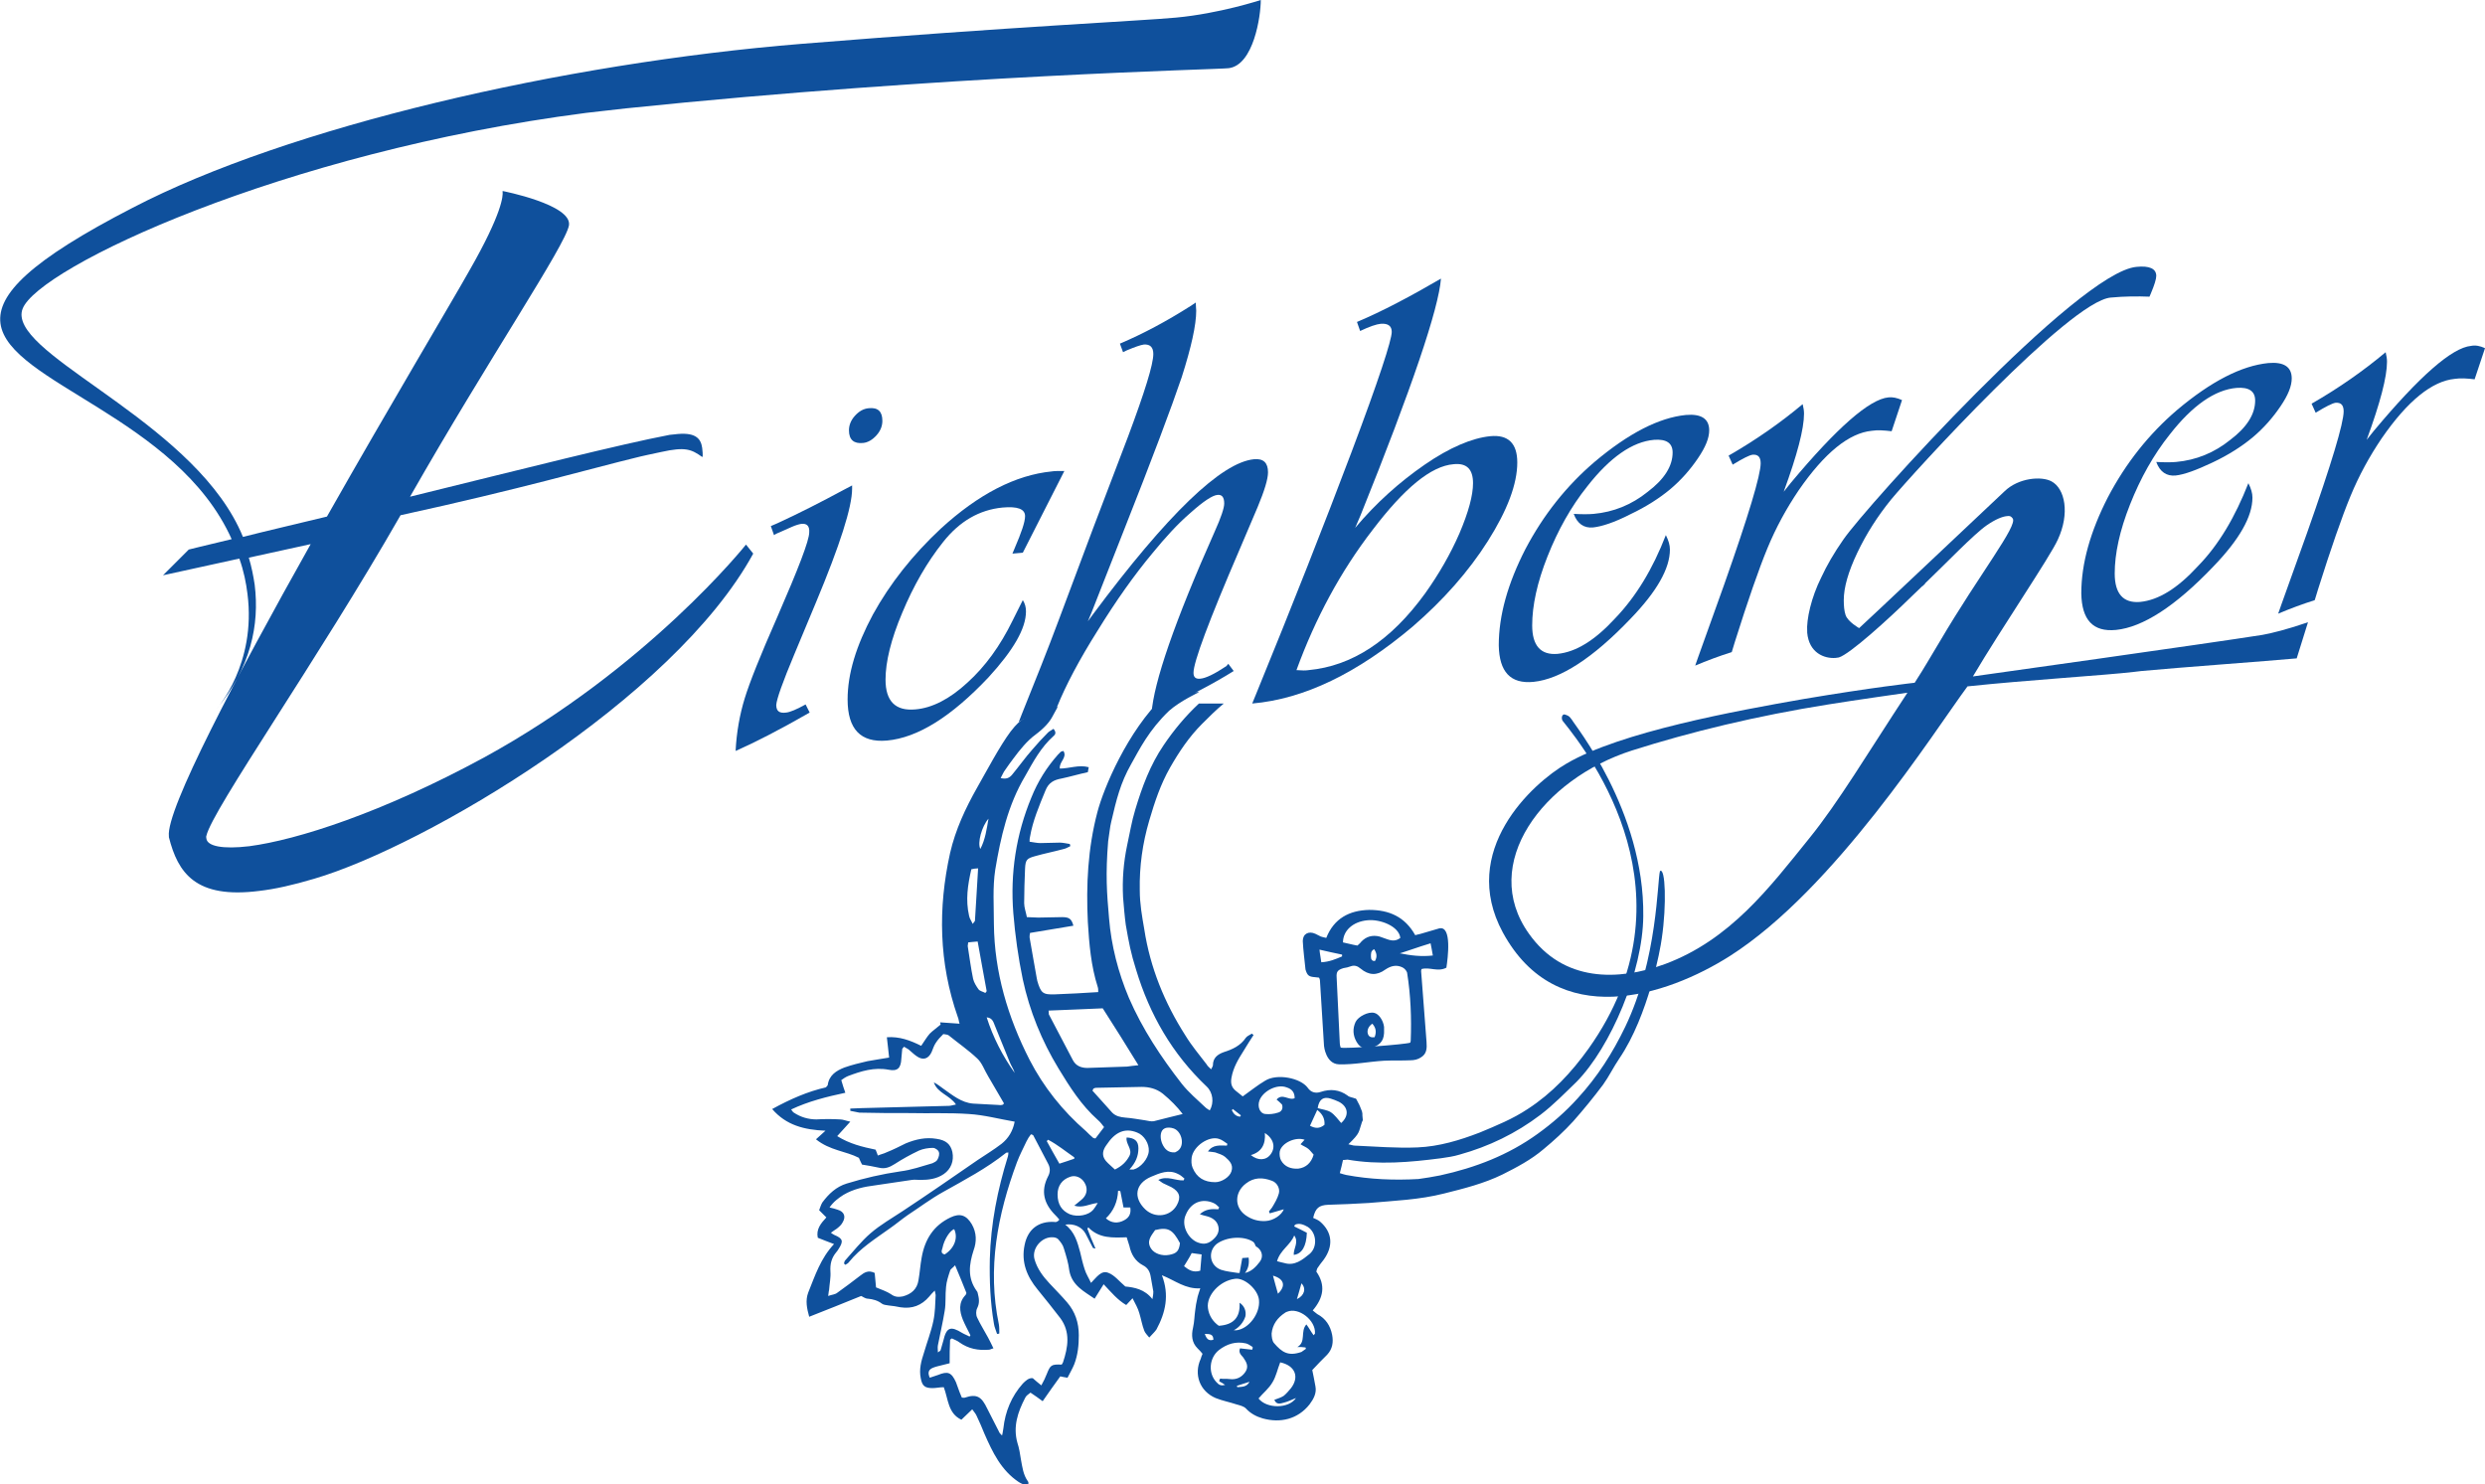 <?xml version="1.0" encoding="utf-8"?>
<!-- Generator: Adobe Illustrator 27.8.1, SVG Export Plug-In . SVG Version: 6.00 Build 0)  -->
<svg version="1.1" id="Ebene_1" xmlns="http://www.w3.org/2000/svg" xmlns:xlink="http://www.w3.org/1999/xlink" x="0px" y="0px"
	 viewBox="0 0 550.3 328.7" style="enable-background:new 0 0 550.3 328.7;" xml:space="preserve">
<style type="text/css">
	.st0{display:none;opacity:0.14;fill:#E6007E;fill-opacity:0.75;}
	.st1{display:none;}
	.st2{display:inline;opacity:0.75;}
	.st3{fill:#010202;stroke:#010202;stroke-width:1.356;stroke-miterlimit:10;}
	.st4{display:inline;}
	.st5{fill:#E6332A;stroke:#FFFFFF;stroke-width:1.356;stroke-miterlimit:10;}
	.st6{fill:#A81927;stroke:#A81927;stroke-miterlimit:10;}
	.st7{fill:#E30B17;stroke:#E30B17;stroke-miterlimit:10;}
	.st8{fill:#D71018;stroke:#E5362E;stroke-miterlimit:10;}
	.st9{fill:#0F509C;}
	.st10{fill:#0047BA;}
</style>
<g>
	<path class="st9" d="M188.7,107.5l0,0.7c0,4.1-2.7,12.5-8,25.2l-4.8,11.5c-2.6,6.2-3.9,9.9-4,11.2c0,1.4,0.7,1.9,2.2,1.7
		c0.9-0.1,2.3-0.7,4.3-1.8l0.9,1.8c-6.8,3.9-12.3,6.7-16.4,8.5c0.2-4.1,0.9-8,2-11.6s3.5-9.6,7.2-18c4.7-10.8,7.1-17,7.1-18.8
		c0.1-1.4-0.5-2-1.7-1.9c-0.6,0.1-1.3,0.3-2.2,0.7l-2.7,1.2c-0.2,0.1-0.6,0.2-1.2,0.6l-0.7-2l1.4-0.6c4.8-2.2,9.7-4.7,14.7-7.4
		L188.7,107.5z M192.4,90.4c2-0.2,3,0.7,3,2.8c0,1.1-0.4,2.2-1.3,3.2s-1.9,1.6-3,1.7c-2,0.2-3.1-0.7-3.1-2.8c0-1.1,0.4-2.2,1.3-3.2
		S191.2,90.5,192.4,90.4z"/>
	<path class="st9" d="M235.7,104.3l-9.2,18.1l-2.3,0.2l0.5-1.2c1.5-3.5,2.3-5.8,2.3-7.1c0-1.6-1.7-2.2-5-1.9
		c-5.1,0.5-9.5,3-13.2,7.7c-3.5,4.4-6.5,9.6-9,15.6c-2.5,5.9-3.7,10.9-3.7,14.8c0,4.8,2.2,7,6.6,6.6c3.7-0.3,7.6-2.3,11.5-5.9
		c4-3.6,7.3-8.2,10-13.7l1.7-3.4c0.1-0.2,0.3-0.6,0.6-1.2c0.5,0.8,0.7,1.6,0.7,2.5c0,3.8-2.8,8.6-8.3,14.6
		c-8.2,8.7-15.7,13.4-22.5,14c-5.8,0.5-8.7-2.5-8.7-9.1c0-5.7,1.9-11.9,5.6-18.8c3.8-6.9,8.8-13.2,15-19
		c8.4-7.7,16.6-11.9,24.6-12.7C233.5,104.3,234.4,104.3,235.7,104.3z"/>
	<path class="st9" d="M272,147l1.2,1.6c-4.3,2.7-9.8,5.6-16.6,8.7L255,158c0.5-6.9,5.1-20.3,14-40.3c1.4-3.1,2.1-5.2,2.1-6.2
		c0-1.4-0.5-2-1.5-1.9c-1.1,0.1-3.1,1.4-6,4c-2.9,2.5-5.6,5.5-8.3,8.8c-4.1,4.9-8.2,10.7-12.2,17.2c-4.1,6.5-7.1,12.2-9,16.9
		c-3,0.7-5.9,1.8-8.5,3.4l0.7-1.8c2.9-7.2,5.7-14.2,8.2-20.9l7.6-20.3l7.7-20.2c3.7-9.9,5.6-16,5.6-18.3c0-1.5-0.7-2.2-2.1-2.1
		c-0.7,0.1-1.9,0.5-3.8,1.3l-0.8,0.4l-0.7-1.9c5.2-2.2,10.4-5,15.6-8.3l1.2-0.8c0,0.8,0.1,1.4,0.1,1.8c0,3.2-1.1,8.1-3.2,14.7
		c-2.2,6.5-6.5,18-13,34.4l-7,17.8l-0.8,1.9l1.1-1.5c16.6-22.3,28.5-33.7,35.7-34.4c2.1-0.2,3.1,0.8,3.1,2.9c0,1.5-0.8,4.1-2.3,7.7
		l-4,9.4c-6.8,15.8-10.2,24.9-10.2,27.3c0,1,0.5,1.4,1.5,1.3c1.2-0.1,3.1-1,5.8-2.8L272,147z"/>
	<path class="st9" d="M319.1,61.7c-0.5,6.6-6.4,24.1-17.8,52.4l-1.2,2.8c4.7-5.6,9.9-10.2,15.4-14S326,97,330,96.6
		c4-0.4,6,1.6,6,5.8c0,4.8-2.2,10.6-6.5,17.4c-4.3,6.8-9.9,13.1-16.6,18.9c-12.3,10.4-24.1,16.1-35.6,17.1l0.9-2.2
		c8.1-19.8,15.1-37.6,21.1-53.5c6-15.9,8.9-24.8,8.9-26.6c0-1.3-0.8-1.9-2.4-1.8c-1,0.1-2.5,0.6-4.6,1.6l-0.7-2
		C306.2,68.9,312.4,65.6,319.1,61.7z M287.1,148.4c1.2,0.1,2.1,0.1,2.7,0c9.6-0.9,18.2-6.5,25.8-17c3-4.2,5.6-8.7,7.6-13.3
		c2-4.7,3-8.4,3-11.1c0-3.1-1.4-4.5-4.3-4.2c-5,0.4-10.9,5.3-17.9,14.5C296.9,126.5,291.3,136.9,287.1,148.4z"/>
	<path class="st9" d="M368.9,118.5c0.6,1.2,0.9,2.2,0.9,3.2c0,4.2-2.9,9.3-8.7,15.3c-8.4,8.8-15.6,13.4-21.5,14
		c-5.1,0.5-7.6-2.2-7.7-8.1c0-6.6,2-13.7,5.9-21.3c4-7.6,9.1-14,15.3-19.3c7.6-6.4,14.3-9.8,20.2-10.4c3.4-0.3,5.2,0.8,5.2,3.4
		c0,1.7-0.8,3.7-2.5,6.2c-1.7,2.5-3.7,4.8-6.2,6.9c-2.3,1.9-5.2,3.8-8.8,5.5c-3.5,1.8-6.3,2.7-8.2,2.9c-2,0.2-3.5-0.8-4.3-3
		c1.8,0.1,3.3,0.1,4.4,0c4.4-0.4,8.4-2,12-4.9c3.7-2.8,5.5-5.7,5.5-8.7c0-2.1-1.4-3-4.1-2.8c-4.8,0.4-9.8,3.9-14.8,10.3
		c-3.6,4.5-6.5,9.7-8.8,15.5c-2.3,5.8-3.4,10.9-3.4,15.3c0,4.5,1.9,6.6,5.6,6.3c4.1-0.4,8.3-3,12.8-7.9
		C362.3,132.1,366,126,368.9,118.5z"/>
	<path class="st9" d="M421.2,88.6l-2.3,6.9c-1.7-0.2-3.1-0.3-4.4-0.1c-5,0.5-10.4,4.8-16.2,13.2c-2.7,4-5,8.2-6.9,12.8
		c-1.9,4.6-4.3,11.5-7.2,20.7l-0.7,2.3c-2.8,0.9-5.5,1.9-8.1,3l0.7-2l5.7-15.9c5.4-15.3,8.1-24.3,8.1-26.9c0-1.4-0.6-2-1.8-1.9
		c-0.7,0.1-2.1,0.8-4.4,2.2l-0.9-2c6.1-3.5,11.5-7.3,16.4-11.4c0.2,0.8,0.3,1.5,0.3,2.1c0,3.4-1.5,9.1-4.5,17.3l1.6-2
		C406.8,94.7,414,88.4,418.2,88C419.1,87.9,420.1,88.1,421.2,88.6z"/>
	<path class="st9" d="M497.9,107c0.6,1.2,0.9,2.2,0.9,3.2c0,4.2-2.9,9.3-8.7,15.3c-8.4,8.8-15.6,13.4-21.5,14
		c-5.1,0.5-7.6-2.2-7.7-8.1c0-6.6,2-13.7,5.9-21.3c4-7.6,9.1-14,15.3-19.3c7.6-6.4,14.3-9.8,20.2-10.4c3.4-0.3,5.2,0.8,5.2,3.4
		c0,1.7-0.8,3.7-2.5,6.2c-1.7,2.5-3.7,4.8-6.2,6.9c-2.3,1.9-5.2,3.8-8.8,5.5s-6.3,2.7-8.2,2.9c-2,0.2-3.5-0.8-4.3-3
		c1.8,0.1,3.3,0.1,4.4,0c4.4-0.4,8.4-2,12-4.9c3.7-2.8,5.5-5.7,5.5-8.7c0-2.1-1.4-3-4.1-2.8c-4.8,0.4-9.8,3.9-14.8,10.3
		c-3.6,4.5-6.5,9.7-8.8,15.5c-2.3,5.8-3.4,10.9-3.4,15.3c0,4.5,1.9,6.6,5.6,6.3c4.1-0.4,8.3-3,12.8-7.9
		C491.4,120.6,495,114.4,497.9,107z"/>
	<path class="st9" d="M550.3,77.1l-2.3,6.9c-1.7-0.2-3.1-0.3-4.4-0.1c-5,0.5-10.4,4.8-16.2,13.2c-2.7,4-5,8.2-6.9,12.8
		c-1.9,4.6-4.3,11.5-7.2,20.7l-0.7,2.3c-2.8,0.9-5.5,1.9-8.1,3l0.7-2l5.7-15.9c5.4-15.3,8.1-24.3,8.1-26.9c0-1.4-0.6-2-1.8-1.9
		c-0.7,0.1-2.1,0.8-4.4,2.2l-0.9-2c6.1-3.5,11.5-7.3,16.4-11.4c0.2,0.8,0.3,1.5,0.3,2.1c0,3.4-1.5,9.1-4.5,17.3l1.6-2
		c10.1-12.1,17.3-18.4,21.5-18.8C548.2,76.4,549.2,76.6,550.3,77.1z"/>
</g>
<g>
	<path class="st9" d="M54.8,131.5c-0.3-2.4-0.8-5-1.8-7.8c-10.1,2.2-16.9,3.7-16.9,3.7l5.7-5.7c0,0,3.6-0.9,9.5-2.3
		C39.2,92.4,1.8,84.8,0.1,71.6c-0.8-6.4,6.6-13.9,29.3-25.6C63.8,28.1,124.5,14,177.6,9.7c46.9-3.8,75.4-5.1,82.8-5.8
		C270.1,3,279.2,0,279.2,0c0,3.6-1.6,14.4-7.1,15.1C270,15.4,210,16.6,138.6,24c-2.9,0.3-5.9,0.7-8.8,1C62.4,33.7,8.4,59.3,5,68.4
		c-0.2,0.5-0.3,1.2-0.2,1.8c1.3,10,39.1,24.4,49,48.7c5.1-1.3,11.6-2.8,18.6-4.5c14-24.7,27.8-47.8,31.5-54.4
		c7.4-12.9,7.5-16.7,7.4-17.5l0-0.2c0,0,15.4,3,14.7,7.6c-0.8,4.5-17.7,29.4-35.2,60.1c25.6-6.3,46.5-11.6,57.5-13.7l1-0.1
		c4.6-0.6,5.9,0.8,6.2,3c0.2,1.8,0.1,2,0,2c-2.4-1.7-3.7-2.3-9.1-1.1c-1.4,0.3-4.3,0.9-5.8,1.3c-9.1,2.2-25.7,7-51.9,12.7
		c-18.3,32-41.7,65.2-43,71c-0.1,0.2,0,0.4,0,0.6c0.2,1.7,3.6,2.4,9.5,1.7c10.6-1.4,29.4-7.4,51.9-19.6
		c36.4-19.9,58.1-47.2,58.1-47.2l1.6,2c-17.7,32.4-72.7,64.8-97.2,72c-4.7,1.4-8.7,2.3-12.2,2.7c-14.1,1.8-18-4-20-11.9l0-0.2
		c-0.7-5.8,15-35.5,31.4-64.7l-13.7,3c0.6,2,1,4,1.3,6c1.1,8.9-0.9,18.4-8.5,27.6C48.1,156.8,56.8,147.1,54.8,131.5z"/>
</g>
<path class="st9" d="M511.1,137.8c-4.3,1.5-8.3,2.5-10.1,2.8c-11.3,1.8-64.1,9.2-64.1,9.2c6.4-10.8,17.1-26.5,18.8-30.3
	c2.7-5.8,1.6-11.3-1.4-12.9c-2.2-1.2-7.3-0.8-10.4,2.2c-3.3,3.1-32,30.2-32.2,30.3c0,0-2.5-1.4-3-2.9c-0.3-0.9-0.4-2-0.4-3.3
	c0-2.8,1-6.3,3-10.5c2-4.2,4.5-8.1,7.5-11.8c4.8-5.8,39.5-43.9,48.6-44.7c3.2-0.3,6-0.3,8.6-0.2l0.3-0.7c0.8-1.9,1.2-3.2,1.2-3.9
	c0-1.6-1.5-2.3-4.4-2c-13,1.2-59.9,53.1-64.9,60.4c-2.1,3-3.7,5.8-4.9,8.4c-2.2,4.4-3.3,9.3-3.1,12l0,0.2c0.4,4.5,3.8,5.8,6.3,5.6
	l0.7-0.1c2.4-0.7,10.9-8.4,16.1-13.5l2.5-2.4c0,0,0,0,0,0.1c0.2-0.2,0.3-0.4,0.5-0.5c0,0,0,0,0-0.1c4.6-4.4,10.8-10.9,13.7-12.9
	c1.9-1.3,3.4-1.9,4.4-2c0.7-0.1,0.9,0,1.3,0.5c1.2,1.6-7.2,12.1-16.1,27.2c-1.9,3.1-3.2,5.5-5.6,9.2c0,0-9.2,1-24.6,3.6
	c-14.9,2.6-40.6,7.3-52.5,14.3c-7.6,4.4-23.9,19.3-14.1,37.4c12,22.1,36.3,14.1,50.3,5.2c23.2-14.8,45.2-49.7,52.6-59.7
	c13.2-1.4,31-2.5,36.8-3.2l1.7-0.2c8.5-0.8,27.9-2.2,34.4-2.8L511.1,137.8z M400.7,185.6c-8.8,10.9-17.5,22.5-32,27.9
	c-10.4,3.8-22.5,4-30.1-6.7c-11.1-15.5,3.1-34.3,22.8-40.6c12.9-4.1,27.7-7.7,43.5-10.2c5.5-0.9,17.5-2.6,17.5-2.6
	C413.4,167.1,407.1,177.7,400.7,185.6z"/>
<g>
	<g>
		<path class="st9" d="M367.6,192.9c-0.6,2.1-0.5,19.5-7.7,34.5c-2.8,5.8-6.1,11-10.5,15.8c-2.7,3-5.7,5.6-8.9,7.9
			c-6.5,4.7-13.8,7.5-21.6,9.2c-1.6,0.3-3.2,0.6-4.8,0.8c-5.3,0.3-10.7,0.1-16-0.9c-0.4-0.1-0.8-0.2-1.4-0.4c0.3-1.1,0.5-2,0.7-2.9
			c0.4,0,0.7-0.1,1-0.1c6.9,1.2,13.8,0.6,20.7-0.3c1.4-0.2,2.8-0.4,4.1-0.8c6.5-1.8,12.5-4.7,17.9-8.8c2.9-2.2,5.4-4.8,8-7.3
			c7.6-7.7,14.7-24.5,14.8-36.7c0.3-23.4-15.4-42.6-15.8-43.5c-0.6-0.9-1-1-1.7-1.2c-0.7,0.1-0.6,1.2-0.3,1.5
			c6.3,7.8,29.7,38.7,5.7,72.5c-3.8,5.3-8.1,9.9-13.5,13.4c-3.3,2.2-7,3.7-10.6,5.2c-4.4,1.7-9,3.1-13.8,3.3
			c-4.6,0.2-9.3-0.2-13.9-0.4c-0.4,0-0.8-0.2-1.4-0.3c2.7-2.6,2.2-2.6,3-4.9c0.1-0.2,0.1-0.3,0.2-0.4c0-0.4-0.1-0.7-0.1-1.1
			c0-0.1,0-0.2,0-0.4c0-0.2-0.1-0.3-0.1-0.5c-0.2-0.5-0.4-1-0.6-1.4c0.2,0.3,0.3,0.6,0.5,0.9c-0.4-0.7-0.7-1.4-1.1-2.1
			c-0.1-0.1-0.1-0.2-0.2-0.3c0,0,0,0.1,0,0.1c-0.7-0.3-1.4-0.3-1.8-0.7c-1.8-1.3-3.8-1.5-5.9-0.8c-1.2,0.4-2.2,0.1-2.9-0.9
			c-1.6-2.2-6.8-3.2-9.4-1.6c-1.7,1-3.3,2.3-5,3.5c-0.4-0.3-1-0.8-1.5-1.2c-1-0.8-1.2-1.7-1-2.9c0.4-2.3,1.5-4.1,2.7-6
			c0.7-1.2,1.5-2.4,2.2-3.5c-0.1-0.1-0.3-0.2-0.4-0.3c-0.4,0.3-1,0.5-1.3,0.9c-1.2,1.8-3,2.6-4.9,3.2c-1.4,0.5-2.4,1.3-2.4,2.9
			c0,0.2-0.2,0.5-0.4,0.9c-0.4-0.4-0.8-0.7-1-1.1c-1.6-2.1-3.3-4.1-4.7-6.4c-4.6-7.2-7.8-15-9.1-23.5c-0.5-2.9-1-5.6-1-8.7
			c-0.1-5.2,0.6-10.3,2.1-15.4c1.2-4.1,2.5-8,4.6-11.7c2-3.5,4.2-6.8,7.1-9.7c1.6-1.6,3.1-3.1,4.8-4.5l-5.5,0
			c-2.9,2.7-5.5,5.8-7.8,9.2c-3,4.4-4.8,9.3-6.3,14.3c-0.8,2.6-1.2,5.2-1.8,7.9c-0.8,3.8-1.1,7.6-0.9,11.5c0.1,1.4,0.4,4.7,0.6,6.1
			c0.7,4,1.1,6.2,2.3,10c3,9.9,8,18.6,15.6,25.8c1.4,1.3,1.7,3.6,0.7,5.3c-0.3-0.2-0.7-0.4-1-0.7c-1.8-1.7-3.7-3.3-5.2-5.2
			c-4.6-5.9-8.7-12.1-11.7-19c-2.4-5.7-3.9-11.6-4.4-17.6c-0.5-5.7-0.8-9.7-0.2-17.1c0.2-1.1,0.4-3.3,0.7-4.4
			c1.1-4.7,2-8.5,4.4-12.7c1.8-3.2,3.9-7.5,8.4-11.8c2.5-2.2,6.6-4.1,6.6-4.1c-0.5-0.4-7.2,1.4-7.8,0.9c-8,7.7-13.3,20.3-14.7,25.7
			c-2.1,8-2.5,16.1-2.1,24.3c0.3,4.9,0.7,9.7,2.2,14.4c0.1,0.3,0.1,0.6,0.1,1.1c-3.3,0.2-6.4,0.4-9.6,0.5c-2.7,0.1-3.1-0.3-3.9-3
			c0-0.2-0.1-0.4-0.1-0.5c-0.5-3-1.1-6-1.6-9.1c0-0.3,0-0.6,0.1-1c3.2-0.5,6.4-1.1,9.6-1.6c-0.4-1.5-0.9-1.9-2.5-1.9
			c-1.8,0-3.5,0.1-5.3,0.1c-0.8,0-1.5-0.1-2.5-0.1c-0.2-1.1-0.6-2.1-0.6-3.1c0-2.6,0.1-5.1,0.2-7.7c0.1-1.9,0.4-2.2,2.2-2.7
			c2.1-0.6,4.2-1,6.4-1.6c0.5-0.1,0.9-0.4,1.4-0.6c0-0.2,0-0.3-0.1-0.5c-0.7-0.1-1.5-0.3-2.2-0.3c-1.4,0-2.9,0.1-4.3,0.1
			c-0.8,0-1.6-0.2-2.4-0.3c0-0.5,0-0.8,0.1-1.1c0.6-3.5,2-6.8,3.4-10.2c0.7-1.8,1.9-2.4,3.6-2.7c1.9-0.4,3.9-1,5.8-1.4
			c0.1-0.4,0.1-0.7,0.2-1.1c-2.2-0.6-4.3,0.3-6.4,0.3c-0.2-1.5,1.7-2.4,0.8-3.9c-0.3,0.1-0.5,0.1-0.6,0.2c-0.2,0.2-0.4,0.4-0.6,0.6
			c-2.5,2.8-4.5,6-5.9,9.5c-3.4,8.2-4.7,16.8-4,25.6c0.4,4.9,1.1,9.9,2.1,14.7c1.5,7,4.2,13.6,7.9,19.7c2.5,4.1,5,8.1,8.7,11.4
			c0.6,0.5,1,1.1,1.4,1.6c-0.7,0.9-1.3,1.7-1.9,2.5c-0.1,0-0.3,0-0.5-0.1c-0.6-0.5-1.1-1-1.6-1.5c-5.2-4.5-9.4-9.8-12.5-15.8
			c-4.8-9.4-7.8-19.4-7.9-30.1c0-4-0.3-8.1,0.3-12c1.2-7.2,2.8-14.3,6.6-20.7c1.8-3.2,3.5-6.4,6.3-8.9c0.5-0.4,0.6-0.9,0-1.6
			c-0.4,0.3-0.9,0.5-1.2,0.8c-1.2,1.2-2.4,2.5-3.5,3.8c-1.6,1.8-3,3.8-4.5,5.6c-0.6,0.7-1.3,1-2.5,0.7c0.4-0.7,0.6-1.3,1-1.8
			c0.6-0.9,1.2-1.7,1.8-2.5c1.4-1.9,3.1-4,4.9-5.3c2-1.5,3.1-2.8,3.7-3.9c0,0,0.7-1.3,1.2-2.2c-0.1-0.1-1.6-1.2-3.3,0
			c-3.6,2.5-4.5,2-7.1,5.4c-2.4,3.2-5.4,8.9-7.4,12.4c-2.6,4.6-4.8,9.3-6,14.5c-2.7,12.2-2.5,24.3,1.7,36.3c0.2,0.4,0.2,0.9,0.4,1.5
			c-1.6-0.1-2.9-0.2-4.3-0.3c0,0.2,0.1,0.3,0.1,0.5c-0.8,0.7-1.7,1.3-2.4,2c-0.7,0.8-1.2,1.7-1.9,2.7c-2.4-1.2-4.8-2.1-7.6-1.9
			c0.2,1.5,0.3,2.9,0.5,4.5c-1.7,0.3-3.2,0.5-4.8,0.8c-1.7,0.4-3.4,0.8-5.1,1.4c-1.8,0.7-3.4,1.7-3.7,3.9c0,0.1-0.1,0.1-0.4,0.5
			c-4,0.9-7.9,2.6-11.9,4.8c3.1,3.6,7.1,4.6,11.8,4.8c-0.9,0.8-1.4,1.3-2.1,1.9c3.1,2.5,6.6,2.6,9.5,4.1c0.2,0.5,0.4,0.9,0.7,1.5
			c1.2,0.2,2.5,0.4,3.8,0.7c1.3,0.3,2.3-0.1,3.4-0.8c1.7-1.1,3.5-2.1,5.4-3c0.9-0.4,2.1-0.6,3.1-0.6c0.5,0,1.2,0.5,1.3,0.9
			c0.2,0.4,0,1.2-0.3,1.7c-0.2,0.4-0.7,0.6-1.1,0.8c-2.4,0.7-4.7,1.5-7.1,1.8c-4.1,0.6-8,1.5-11.9,2.7c-2.3,0.7-4,2.3-5.4,4.2
			c-0.3,0.5-0.5,1.2-0.7,1.7c0.6,0.6,1.1,1.1,1.6,1.6c-1.2,1.3-2.3,2.6-1.9,4.5c1.2,0.5,2.3,0.9,3.6,1.4c-3,3.2-4.2,7-5.7,10.7
			c-0.7,1.8-0.3,3.6,0.2,5.4c3.9-1.5,7.5-3,11.5-4.6c0.3,0.1,0.9,0.6,1.5,0.6c1.1,0.1,2.2,0.4,3.1,1.1c0.4,0.3,1,0.3,1.5,0.4
			c0.9,0.1,1.7,0.2,2.6,0.4c2.6,0.4,4.7-0.4,6.4-2.4c0.3-0.4,0.7-0.8,1.2-1.3c0.1,0.5,0.2,0.8,0.2,1c-0.1,1.9-0.1,3.8-0.5,5.7
			c-0.5,2.4-1.4,4.7-2.1,7.1c-0.6,1.8-1.1,3.7-0.7,5.6c0.3,1.7,0.9,2.2,2.6,2.2c0.8,0,1.6-0.2,2.5-0.2c1,2.6,0.9,5.8,3.9,7.2
			c0.8-0.8,1.6-1.5,2.4-2.3c0.5,0.7,0.8,1,1,1.5c0.6,1.3,1.2,2.6,1.7,3.9c1.8,4.1,3.7,8.1,7.6,10.7c0.6,0.4,1.3,0.6,2,0.9
			c0.2-0.6,0.2-0.9,0-1.1c-1-1.4-1.2-3.1-1.5-4.7c-0.2-1.3-0.4-2.6-0.8-3.8c-1-3.6,0.1-6.8,1.7-9.9c0.2-0.5,0.7-0.8,1.2-1.2
			c1,0.7,1.8,1.2,2.7,1.9c1.3-1.9,2.6-3.7,3.9-5.5c0.5,0.1,0.9,0.2,1.6,0.3c0.5-1,1.1-2,1.5-3c0.8-2.1,1-4.2,1-6.4
			c0-2.8-0.8-5.2-2.6-7.3c-1.2-1.4-2.6-2.8-3.9-4.2c-1.4-1.5-2.7-3.2-3.3-5.3c-0.7-2.4,1.6-5.1,4.1-4.9c0.4,0,1,0.2,1.2,0.5
			c0.5,0.6,1,1.2,1.2,2c0.5,1.6,1,3.2,1.2,4.9c0.6,3.3,3.3,4.6,5.6,6.2c0.7-1.1,1.3-2.1,2-3.2c1.7,1.8,3.1,3.5,5,4.6
			c0.5-0.5,0.8-0.9,1.4-1.5c0.6,1.2,1.2,2.2,1.5,3.3c0.4,1.3,0.6,2.6,1.1,3.9c0.2,0.5,0.6,0.9,1.1,1.5c0.7-0.8,1.2-1.2,1.6-1.8
			c2-3.7,2.9-7.6,1.2-12c3,1.2,5.2,3.1,8.5,2.9c-0.3,1-0.6,1.7-0.7,2.4c-0.2,0.8-0.3,1.5-0.4,2.3c-0.2,1.3-0.2,2.7-0.5,4
			c-0.4,1.7-0.3,3.3,1,4.6c0.4,0.4,0.8,0.8,1.1,1.2c-0.2,0.4-0.3,0.8-0.4,1.1c-1.6,3.5-0.2,7.2,3.3,8.7c1.5,0.6,3.1,0.9,4.6,1.4
			c0.7,0.2,1.6,0.4,2.1,0.9c1,1.1,2.3,1.8,3.7,2.2c3.9,1.1,7.8,0.2,10.4-3.1c0.9-1.2,1.6-2.5,1.3-4c-0.2-1.3-0.5-2.5-0.7-3.6
			c1.1-1.2,2.2-2.3,3.3-3.4c1.2-1.3,1.4-2.8,1.1-4.4c-0.4-2-1.4-3.6-3.3-4.6c-0.3-0.2-0.6-0.5-1-0.8c2.4-2.8,2.9-5.6,0.8-8.6
			c0.1-0.3,0.1-0.5,0.2-0.7c0.4-0.6,0.9-1.3,1.4-1.9c2.2-3,2-6.1-0.8-8.5c-0.5-0.4-1.1-0.6-1.5-0.8c0.5-2.2,1.3-2.8,3.3-2.9
			c3-0.1,6-0.2,9-0.4c5.6-0.5,11.2-0.7,16.7-2.1c4.4-1.1,8.8-2.2,12.9-4.2c3.2-1.6,6.4-3.3,9.1-5.6c2.3-1.9,4.6-4,6.6-6.2
			c2.3-2.6,4.5-5.3,6.6-8.1c1.3-1.8,2.3-3.9,3.6-5.8c6.5-9.6,9.1-24.3,9.4-26.6C369.1,200.4,368.8,192,367.6,192.9z M278.9,243.7
			c0.8-2.1,3.9-3.7,6-2.9c1.3,0.4,1.8,1.2,1.8,2.4c-1.3,0.6-2.7-1.2-4,0.3c0.5,0.4,0.9,0.8,1.2,1.1c0.3,0.9-0.1,1.6-0.9,1.8
			c-0.9,0.3-1.9,0.4-2.8,0.3C279,246.6,278.4,245.1,278.9,243.7z M280.1,250.9c2,1.3,2.4,3.2,1.3,4.7c-1,1.4-2.8,1.5-4.4,0.2
			C279.4,255.1,280.3,253.4,280.1,250.9z M273,245.6c0.6,0.5,1.2,0.9,1.8,1.4l-0.2,0.3c-0.9-0.1-1.4-0.6-1.8-1.4
			C272.8,245.8,272.9,245.7,273,245.6z M275.9,262.1c1.8-1.4,3.7-1.4,5.8-0.6c1.1,0.4,1.8,1.7,1.5,2.8c-0.3,1.1-0.9,2.1-1.5,3.1
			c-0.2,0.3-0.5,0.6-0.7,0.9c0.1,0.1,0.1,0.3,0.2,0.4c1-0.3,2-0.6,3.1-0.9c-0.5,1.3-2.3,2.5-4,2.6c-1.6,0.1-3.1-0.3-4.5-1.3
			C273.3,267.3,273.4,264,275.9,262.1z M277.5,275c0.3,0.2,0.4,0.6,0.6,1c1.3,0.7,1.8,2.2,0.9,3.4c-0.9,1.2-1.9,2.2-3.3,2.5
			c0.7-0.9,1-2,0.8-3.4c-0.5,0-0.9,0.1-1.4,0.1c-0.2,1.2-0.4,2.2-0.6,3.3c-0.1,0-0.2,0-0.4,0c-1.2-0.2-2.5-0.3-3.7-0.7
			c-2.5-0.9-3-4-1-5.7C271.5,273.9,275.4,273.6,277.5,275z M274.5,288.5c0.2,3.4-1.5,4.9-4.6,5.1c-1.3-0.9-2.2-2.3-2.4-3.9
			c-0.4-2.8,2.6-6.1,6-6.5c2.1-0.3,5.1,2.4,5.3,4.7c0.3,3-2.3,6.4-5,6.7c-0.2,0-0.4,0-0.6,0c1.2-0.6,2.2-1.8,2.6-3.1
			C276,290.4,275.6,289.2,274.5,288.5z M263.9,256.3c0.4-2.5,3.8-4.8,6-4.1c0.7,0.2,1.3,0.7,1.9,1.1c0,0.1-0.1,0.3-0.1,0.4
			c-1.5,0-3.1-0.3-4.2,1.3c0.7,0.1,1.2,0.1,1.6,0.2c0.8,0.3,1.6,0.5,2.2,1c0.9,0.8,1.9,1.7,1.4,3.2c-0.4,1.3-2.2,2.4-3.6,2.4
			c-2.4,0-4.1-1-5-3.2C263.8,257.9,263.8,257.1,263.9,256.3z M268.7,266.4c0.5,0.2,0.9,0.6,1.3,1c-0.1,0.1-0.2,0.3-0.2,0.4
			c-1.4-0.1-2.8-0.1-4.1,1.1c0.6,0.2,1,0.3,1.4,0.4c1.3,0.3,2.4,1,2.7,2.3c0.3,1.3-0.4,2.3-1.4,3.1c-1.1,0.9-2.2,0.9-3.5,0.3
			c-2.1-1.1-3.3-3.9-2.3-6C263.7,266.3,266.2,265.3,268.7,266.4z M237.6,234.8c-1.8-3.4-3.5-6.7-5.3-10.1c-0.1-0.1,0-0.4-0.1-0.9
			c4.2-0.2,8.2-0.3,12-0.5c2.7,4.2,5.2,8.2,7.9,12.6c-1.1,0.1-1.8,0.2-2.5,0.3c-2.9,0.1-5.8,0.2-8.8,0.3
			C239.5,236.5,238.3,236.1,237.6,234.8z M241.9,241.5c0.1-0.1,0.2-0.2,0.2-0.4c0.2-0.1,0.4-0.2,0.6-0.2c3.4-0.1,6.8-0.1,10.1-0.2
			c1.7,0,3.3,0.4,4.7,1.5c1.7,1.4,3.2,2.9,4.4,4.5c-2.2,0.5-4.3,1.1-6.4,1.6c-0.6,0.1-1.3-0.1-1.9-0.2c-1.5-0.2-2.9-0.5-4.4-0.6
			c-1.1-0.1-2.1-0.3-2.9-1.1C244.9,244.8,243.4,243.2,241.9,241.5z M261.2,254.5c-0.3,0.4-0.8,0.6-1,0.7c-1.4,0.1-2.3-0.6-2.9-2.1
			c-0.5-1.4-0.3-2.8,0.6-3.2c0.6-0.3,1.4-0.2,2,0C261.6,250.5,262.3,253.2,261.2,254.5z M245,253.6c1.9-2.9,4.1-3.9,6.8-2.8
			c1.6,0.6,2.7,2.5,2.6,4.1c-0.1,1.7-1.8,3.7-3.4,4.1c-0.2,0-0.4,0-0.9,0c1.4-1.5,2-3,2-4.7c0-1.6-0.8-2.3-2.6-2.4
			c-0.3,1.4,1.4,2.6,0.6,4.1c-0.7,1.3-1.6,2.2-3.2,3c-0.6-0.6-1.4-1.2-2-1.9C243.9,255.9,244.2,254.7,245,253.6z M247.6,263.7
			c0.2,0,0.3,0,0.5,0.1c0.2,1.2,0.5,2.4,0.7,3.6c0.6,0,1.1,0,1.5,0c0.2,1.3-0.2,2.2-1.3,2.8c-1.4,0.8-2.9,0.7-4.1-0.4
			C246.6,268.2,247.5,266.1,247.6,263.7z M232.1,252.4c2.1,1.1,3.9,2.6,5.8,3.9c0,0.1,0,0.2,0,0.3c-1.1,0.4-2.1,0.7-3.3,1.1
			c-1-1.7-1.9-3.4-2.8-5C231.9,252.6,232,252.5,232.1,252.4z M218.9,181.3c-0.4,2.3-0.7,4.6-1.8,6.7
			C216.4,186.7,217.4,183,218.9,181.3z M223.6,235.2c0.3,0.8,0.9,1.6,1.1,2.4c-2.7-3.8-4.8-7.9-6.2-12.3c1.3,0.1,1.5,1.1,1.8,1.8
			C221.4,229.8,222.5,232.5,223.6,235.2z M215.1,192.5c0.5-0.1,1-0.2,1.5-0.2c-0.2,4-0.5,7.8-0.7,11.6c0,0.1-0.2,0.3-0.5,0.7
			c-0.3-0.7-0.7-1.2-0.8-1.8C213.8,199.3,214.3,196,215.1,192.5z M214.4,208.7c0.6-0.1,1.2-0.1,2.1-0.2c0.7,3.7,1.3,7.4,2,11
			c-0.1,0.1-0.2,0.3-0.3,0.4c-0.5-0.3-1.2-0.4-1.5-0.8c-0.5-0.7-1-1.5-1.2-2.3c-0.5-2.4-0.8-4.8-1.2-7.3
			C214.3,209.3,214.4,209,214.4,208.7z M207.7,297.9c0.5-2.6,1.1-5.1,1.5-7.6c0.3-1.7,0.1-3.5,0.3-5.3c0.1-1.2,0.5-2.4,0.9-3.6
			c0.1-0.4,0.6-0.6,1.1-1.2c0.9,2.2,1.7,4,2.5,6.1c0,0,0,0.3-0.2,0.5c-1.6,1.7-1.3,3.6-0.6,5.4c0.5,1.2,1.1,2.3,1.7,3.5
			c-0.1,0.1-0.1,0.2-0.2,0.3c-0.5-0.3-1.1-0.5-1.6-0.8c-2.6-1.6-3.5-1.3-4.2,1.7c-0.2,0.7-0.4,1.4-0.6,2.1c0,0.1-0.2,0.2-0.6,0.5
			C207.7,298.9,207.6,298.4,207.7,297.9z M208.7,276.4c0.4-2,1.7-3.9,2.6-4.2c0.9,1.9,0.1,4.2-2.1,5.6
			C208.3,277.6,208.5,277,208.7,276.4z M233.5,270.6c-3.5-0.2-5.9,1.6-6.6,5.1c-0.8,3.8,0.5,7,2.9,9.9c1.7,2.1,3.4,4.2,5,6.3
			c2.3,3.1,1.7,6.5,0.6,9.8c-0.1,0.2-0.2,0.4-0.3,0.5c-2.3-0.1-2.5,0.1-3.3,2.1c-0.3,0.8-0.7,1.6-1.2,2.5c-0.8-0.6-1.3-1.1-1.9-1.6
			c-0.9-0.1-1.6,0.6-2.2,1.2c-2.5,2.8-3.9,6.2-4.3,9.9c-0.1,0.4-0.1,0.9-0.3,1.6c-0.4-0.4-0.6-0.6-0.7-0.9c-0.9-1.7-1.7-3.4-2.6-5.1
			c-1.2-2.5-2.2-3.3-4.9-2.4c-0.2,0.1-0.4,0-0.7,0c-0.2-0.4-0.3-0.8-0.5-1.2c-0.3-0.7-0.5-1.5-0.8-2.2c-1-2.2-1.8-2.5-4-1.6
			c-0.6,0.2-1.2,0.4-1.8,0.6c-0.5-1.1-0.3-1.8,0.7-2.2c0.7-0.3,1.4-0.4,2.1-0.6c0.5-0.1,1.1-0.3,1.6-0.4c0-1.8,0-3.5,0.1-5.2
			c0.1-0.1,0.2-0.2,0.4-0.3c0.6,0.3,1.2,0.5,1.7,0.9c2,1.4,4.1,1.8,6.5,1.6c0.3,0,0.5-0.2,1-0.3c-0.4-0.9-0.8-1.6-1.2-2.4
			c-0.8-1.5-1.7-2.9-2.4-4.4c-0.3-0.6-0.3-1.5,0-2.1c0.6-1.2,0.4-2.2,0.1-3.4c0-0.1-0.1-0.3-0.2-0.4c-2.1-2.9-1.7-5.9-0.7-9
			c0.7-1.9,0.7-3.9-0.4-5.8c-1.2-2-2.6-2.5-4.7-1.5c-3.8,1.8-5.7,4.9-6.4,8.9c-0.3,1.6-0.4,3.3-0.7,5c-0.3,2-1.6,3.1-3.5,3.6
			c-1,0.2-1.8,0.1-2.6-0.5c-0.9-0.6-2.1-1-3.3-1.5c-0.1-1-0.2-2.2-0.3-3.2c-1.4-0.7-2.3-0.1-3.2,0.6c-1.7,1.3-3.4,2.6-5.1,3.8
			c-0.5,0.4-1.2,0.4-2,0.7c0.1-0.6,0.1-1,0.2-1.3c0.1-1.4,0.4-2.8,0.3-4.1c-0.1-1.6,0.2-3,1.3-4.3c0.2-0.2,0.3-0.4,0.5-0.7
			c1.1-1.7,1-2.3-0.9-3.1c-0.2-0.1-0.4-0.2-0.8-0.5c0.5-0.4,0.9-0.6,1.3-0.9c0.5-0.4,1-0.8,1.3-1.4c0.8-1.3,0.3-2.4-1.1-2.8
			c-0.5-0.2-1-0.3-1.8-0.5c0.9-1.3,2-2.1,3.1-2.8c2.2-1.3,4.6-1.8,7-2.1c2.7-0.4,5.4-0.8,8.1-1.2c0.6-0.1,1.3,0,1.9,0
			c1.8,0,3.6-0.2,5.2-1.3c1.6-1.1,2.3-2.9,1.9-4.9c-0.4-1.7-1.4-2.6-3.5-2.9c-2.4-0.4-4.6,0.1-6.8,1c-1.4,0.7-2.8,1.4-4.3,2
			c-0.6,0.3-1.2,0.4-1.9,0.7c-0.2-0.5-0.3-0.9-0.5-1.3c-2.9-0.6-5.8-1.3-8.5-3c1-1.1,1.8-2,2.9-3.2c-1-0.2-1.6-0.5-2.3-0.5
			c-1.7-0.1-3.4-0.1-5.2,0c-1.8,0-3.5-0.5-5-1.5c-0.2-0.1-0.3-0.3-0.6-0.7c3.8-1.8,7.8-2.8,12-3.7c-0.3-0.9-0.6-1.7-0.9-2.8
			c0.4-0.3,1-0.7,1.5-0.9c2.9-1.1,5.8-2,9-1.4c2,0.4,2.7-0.4,2.8-2.4c0.1-0.7,0.1-1.5,0.2-2.2c0-0.1,0.2-0.2,0.4-0.5
			c0.3,0.2,0.7,0.4,1,0.6c0.6,0.5,1.2,1.1,1.8,1.5c1.4,1,2.6,0.6,3.3-0.9c0.3-0.7,0.5-1.4,0.9-2c0.5-0.8,1.1-1.4,1.7-2
			c0.6,0.1,0.9,0.1,1.2,0.3c2.1,1.7,4.4,3.3,6.3,5.1c1.1,1,1.6,2.6,2.4,3.9c1.1,1.9,2.2,3.8,3.5,6c0,0.4-0.6,0.5-1.2,0.4
			c-1.9-0.1-3.7-0.2-5.6-0.3c-2.6-0.2-4.6-1.9-6.6-3.3c-0.7-0.5-1.3-1-2.1-1.4c0.8,2.4,3.5,2.8,4.9,4.9c-0.6,0.1-1.1,0.3-1.6,0.3
			c-6.5,0.2-12.9,0.3-19.3,0.5c-0.8,0-1.7,0.1-2.5,0.1c0,0.2,0,0.3,0,0.5c0.7,0.1,1.3,0.3,2,0.4c3.7,0.1,7.4,0.1,11.1,0.1
			c4.4,0.1,8.7-0.1,13.1,0.2c3.4,0.2,6.7,1.1,10.2,1.7c-0.4,2.1-1.4,3.7-2.9,4.9c-1.7,1.3-3.5,2.4-5.3,3.6
			c-5.5,3.8-11,7.6-16.6,11.3c-2.4,1.6-4.9,3-7.1,4.9c-2.1,1.8-3.8,4-5.7,6.1c-0.1,0.1-0.1,0.4-0.2,0.6c0.1,0.1,0.2,0.2,0.3,0.3
			c0.3-0.2,0.6-0.3,0.8-0.6c2.5-3.1,5.9-5.2,9.1-7.5c1.3-0.9,2.6-2,3.9-2.9c2.6-1.7,5.1-3.6,7.8-5.1c4.8-2.7,9.6-5.2,14-8.7
			c0.1-0.1,0.3,0,0.5-0.1c0,0.3,0,0.6-0.1,0.9c-2.3,7.4-3.8,14.9-4,22.7c-0.1,4.8,0.1,9.6,0.9,14.3c0.1,0.8,0.5,1.6,0.7,2.3
			c0.2,0,0.3,0,0.5-0.1c0-0.7,0-1.4-0.1-2c-2.6-12.4-0.3-24.3,4-35.9c0.6-1.6,1.4-3.1,2.1-4.6c0.3-0.6,0.6-1.1,1-1.6
			c0.3,0.1,0.4,0.1,0.5,0.2c1.1,2.1,2.2,4.2,3.3,6.3c0.5,0.9,0.5,1.9,0,2.8c-1.7,3.3-0.9,6.1,1.6,8.6c0.2,0.2,0.5,0.5,0.9,1
			C234.2,270.6,233.8,270.7,233.5,270.6z M234.2,264.5c0-1.9,1-3.3,2.8-3.9c1.1-0.4,2.4,0.1,3.1,1.2c0.8,1.2,0.7,2.6-0.3,3.6
			c-0.5,0.5-1.1,0.9-1.9,1.6c1.9,0.6,3.3-0.4,5.2-0.6c-0.4,0.7-0.7,1.1-1,1.5c-1,1.2-3.4,1.7-5.2,1
			C235.1,268.1,234.2,266.7,234.2,264.5z M255.2,287.7c-1.7-2.2-4-2.6-6-2.8c-1.4-1.2-2.4-2.5-3.7-3c-1.6-0.7-2.6,0.9-3.9,2.2
			c-0.5-1.1-1.1-2-1.4-3c-0.4-1.2-0.7-2.5-1-3.8c-0.6-2.2-1.2-4.5-3.3-6.1c1.9-0.3,3.7,0.5,4.5,2c0.5,1,1.1,2.1,1.6,3.1
			c0,0.1,0.2,0.1,0.6,0.2c-0.7-1.6-1.3-3-1.8-4.4c0.1-0.1,0.1-0.2,0.2-0.3c2.4,2.5,5.4,2.3,8.5,2.2c0.2,0.7,0.4,1.3,0.6,1.9
			c0.4,1.9,1.3,3.4,3,4.3c1,0.5,1.5,1.3,1.7,2.4c0.2,1.1,0.4,2.3,0.6,3.4C255.4,286.7,255.3,287.1,255.2,287.7z M253.6,267.8
			c-2.7-2.6-2.2-5.7,1.3-7.2c1.9-0.8,3.9-1.7,6-0.6c0.5,0.2,0.9,0.6,1.4,1c-0.1,0.1-0.1,0.3-0.2,0.4c-1.8,0.1-3.6-1.1-5.6-0.1
			c0.4,0.3,0.7,0.5,1,0.7c0.6,0.3,1.3,0.6,1.9,0.9c1.8,1,2.2,2.2,1.2,4C259.2,269.4,255.8,269.9,253.6,267.8z M258.9,277.9
			c-1.6,0.3-3.3-0.3-4-1.4c-1.1-1.7,0.1-2.9,0.9-4.1c2.9-0.7,3.9-0.1,5.5,2.9C261.1,277,260.6,277.6,258.9,277.9z M262.2,280.4
			c0.6-1,1.2-1.9,1.7-2.9c0.7,0.1,1.4,0.2,2.2,0.3c-0.1,1.3-0.2,2.5-0.3,3.6C264.2,281.9,263.2,281.2,262.2,280.4z M266.8,295.4
			c1.2,0,1.9,0.1,1.9,1.3C267.6,297,267.2,296.5,266.8,295.4z M274,307.2c0-0.1-0.1-0.2-0.1-0.3c0.9-0.3,1.9-0.6,2.8-0.9
			C276.1,307.2,275,307.1,274,307.2z M277.3,298.9c-0.9-0.1-1.8-0.2-2.7-0.3c-0.4,1,0.3,1.5,0.7,2c0.7,1,1.3,2,0.5,3.2
			c-0.8,1.2-2,1.8-3.5,1.6c-0.7-0.1-1.4,0-2.1-0.1c-0.1,0.2-0.2,0.4-0.2,0.6c0.4,0.2,0.9,0.5,1.3,0.8c-0.9,0.2-1.3,0.1-2-0.7
			c-1.8-2-1.5-5.3,0.6-7c1.8-1.4,3.8-2,6-1.5c0.5,0.1,1,0.5,1.5,0.8C277.4,298.5,277.4,298.7,277.3,298.9z M284.4,310.6
			c0.8-0.2,1.6-0.6,2.6-1c-1.6,2.4-6.5,2.4-8.3,0.1c1-1.2,2.3-2.2,3.1-3.6c0.8-1.3,1.1-2.9,1.7-4.4c3.3,0.7,4.3,3.2,2.4,5.7
			c-0.5,0.6-1,1.2-1.6,1.7c-0.6,0.4-1.3,0.6-2.1,0.9C282.7,311.2,283.6,310.8,284.4,310.6z M291.2,295.3c0,0.1-0.1,0.1-0.3,0.4
			c-0.6-0.8-1-1.6-1.6-2.4c-1.4,1.5,0,3.9-2,5c0.6,0,1.2,0,1.8,0.1c0,0.1,0.1,0.2,0.1,0.3c-0.3,0.2-0.7,0.5-1,0.7
			c-2.9,1-4.3,0.1-6.1-2c-0.4-0.5-0.5-1.4-0.5-2.1c0.2-2,1.3-3.5,3-4.6c0.1-0.1,0.2-0.1,0.4-0.2
			C287.6,289.4,291.4,292.4,291.2,295.3z M281.9,282.5c2.5,0.7,2.9,2.3,1.1,4C282.6,285.2,282.3,283.9,281.9,282.5z M287.2,287.7
			c0.3-1.1,0.7-2.3,1-3.5C289.3,285.3,288.9,286.9,287.2,287.7z M290,277.7c-1.6,1.3-3.3,2.7-5.6,2c-0.4-0.1-0.9-0.2-1.6-0.4
			c0.7-2.5,3-3.6,3.8-5.7c1.1,1.5-0.2,2.9-0.1,4.3c1.8-0.2,2.8-1.9,2.9-4.9c-0.9-0.5-1.8-0.9-2.8-1.4c0-0.1,0.1-0.2,0.2-0.4
			c1-0.4,1.9,0,2.8,0.5C291.6,273,291.8,276.2,290,277.7z M287.5,258.8c-1.6,0.1-3-0.4-3.8-1.8c-0.3-0.5-0.4-1.4-0.3-2
			c0.4-1.9,3.5-3.3,5.5-2.6c-0.3,0.3-0.5,0.6-0.9,1c0.6,0.4,1.2,0.6,1.7,1c0.5,0.4,0.8,0.9,1.2,1.3
			C290.4,257.5,289.2,258.6,287.5,258.8z M293.3,249.1c-1.1,0.9-2.1,0.8-3.2,0.2c0.5-1.1,1-2.2,1.6-3.5
			C293,246.8,293.4,247.9,293.3,249.1z M294.7,246.3c-0.8-0.5-1.9-0.6-2.9-0.9c0.3-2,1.3-2.6,2.9-2.1c0.6,0.2,1.2,0.4,1.8,0.7
			c2.1,1.1,2.3,3.1,0.5,4.7C296.3,247.9,295.6,246.9,294.7,246.3z"/>
		<path class="st9" d="M278.1,276C278.1,276,278.1,276,278.1,276C278.1,276,278.1,275.9,278.1,276L278.1,276z"/>
		<path class="st9" d="M276.5,278.5C276.5,278.5,276.5,278.5,276.5,278.5C276.5,278.5,276.5,278.5,276.5,278.5L276.5,278.5z"/>
	</g>
</g>
<g>
	<path class="st9" d="M306.5,228c0.1,2.2-0.6,3.3-2.6,4c-1.5,0.6-2.7,0.1-3.5-1.3c-0.8-1.4-0.9-2.9-0.2-4.4c0.6-1.2,2.8-2.3,4.1-2
		c1,0.2,2,1.6,2.2,3.1C306.5,227.6,306.5,227.8,306.5,228z M303.9,226.7c-0.9,0.6-1.2,1.5-1,2.2c0.2,0.7,0.7,0.9,1.5,0.8
		C304.8,228.7,304.8,227.7,303.9,226.7z"/>
	<g>
		<path class="st9" d="M291.2,216.4c0.3,0,0.6,0.1,0.9,0.1c0.1,0.2,0.2,0.4,0.2,0.6c0.3,4.8,0.6,9.6,0.9,14.5c0,0.1,0.4,4,3.3,4.1
			c3.3,0.1,6.6-0.6,10-0.8c2-0.1,4,0,5.9-0.1c0.8,0,1.6-0.2,2.2-0.6c1.4-0.8,1.4-2.1,1.3-3.5c-0.4-5.2-0.8-10.5-1.2-15.7
			c0-0.1,0.1-0.3,0.1-0.4c1.8-0.5,3.6,0.7,5.5-0.3c0.3-2,1.3-9.4-1.6-8.7c-1.4,0.4-2.7,0.8-4.1,1.2c-0.4,0.1-0.9,0.2-1.2,0.3
			c-2.3-4.1-5.8-5.6-10.2-5.6c-4.4,0.1-7.8,1.9-9.5,6.2c-0.5-0.1-0.9-0.2-1.2-0.3c-0.4-0.2-0.8-0.4-1.2-0.6c-1.5-0.7-2.8,0-2.8,1.6
			c0.1,2.1,0.4,4.2,0.6,6.3C289.5,216,289.8,216.3,291.2,216.4z M316.8,208.9c0.2,0.8,0.3,1.7,0.5,2.7c-2.6,0.3-4.9,0-7.4-0.5
			C309.1,211.5,314.7,209.5,316.8,208.9z M302.8,203.8c2.8-0.3,7,1.3,7.3,3.9c-0.9,0.7-1.8,0.7-2.9,0.3c-0.6-0.2-1.1-0.4-1.7-0.6
			c-1.6-0.4-3,0-4.1,1.2c-0.2,0.3-0.5,0.5-0.8,0.8c-1.2-0.2-2.2-0.5-3.2-0.7C297.4,206.1,299.6,204.1,302.8,203.8z M304.5,212.8
			c-0.7,0.1-0.9-0.4-0.9-0.9c0-0.6-0.1-1.3,0.7-1.7C304.9,211.1,305,211.9,304.5,212.8z M299.1,214c0.8-0.3,1.5-0.1,2.2,0.5
			c1.8,1.5,3.6,1.6,5.5,0.2c1.2-0.8,2.4-1.1,3.7-0.5c0.5,0.2,1,0.8,1.1,1.2c0.8,5,1,10.1,0.8,15.1c0,0.1-0.1,0.3-0.1,0.4
			c-1,0.4-14.3,1.4-15.4,1.1c-0.1-0.3-0.2-0.6-0.2-0.9c-0.2-4.9-0.5-9.7-0.7-14.6c-0.1-1.3,0.2-1.7,1.5-2.1
			C298.1,214.3,298.6,214.2,299.1,214z M297.2,211.4c0,0.1,0,0.3,0,0.4c-1.4,0.6-2.8,1.2-4.6,1.3c-0.1-0.9-0.3-1.7-0.4-2.8
			C294,210.7,295.6,211.1,297.2,211.4z"/>
	</g>
</g>
</svg>
